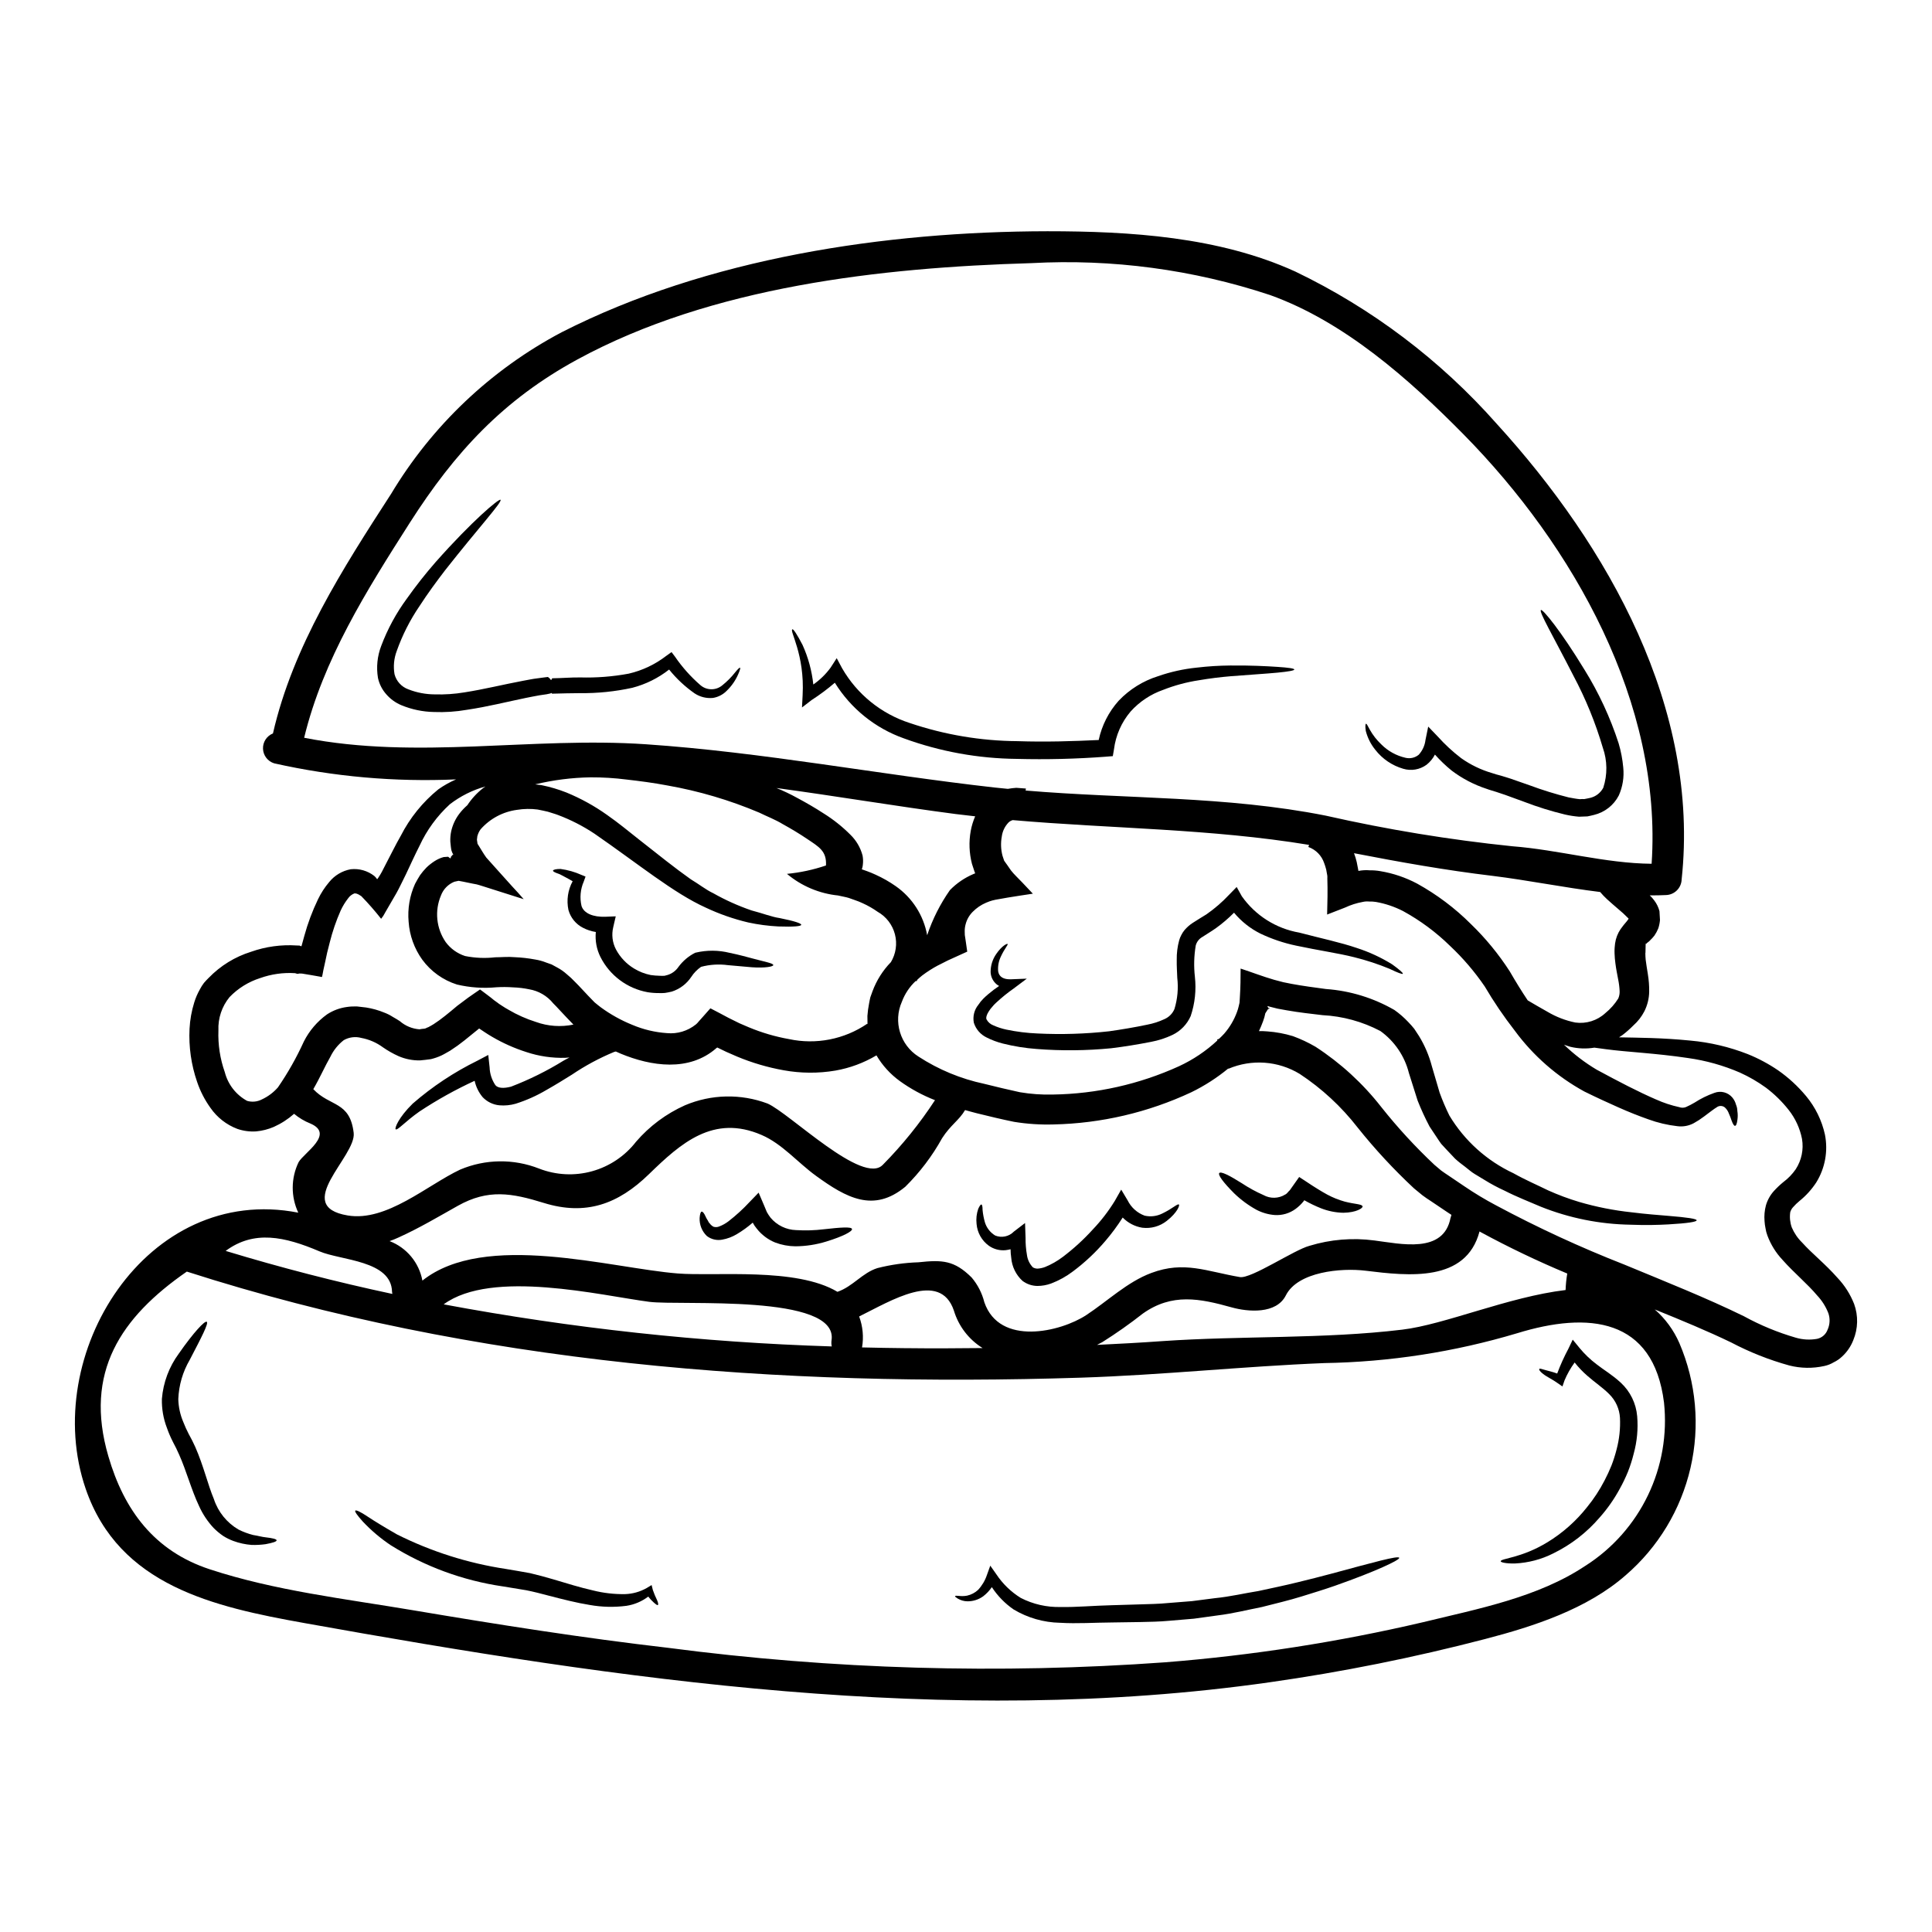 <?xml version="1.0" encoding="UTF-8"?>
<!-- Uploaded to: ICON Repo, www.iconrepo.com, Generator: ICON Repo Mixer Tools -->
<svg fill="#000000" width="800px" height="800px" version="1.1" viewBox="144 144 512 512" xmlns="http://www.w3.org/2000/svg">
 <g>
  <path d="m271 416.57s0-0.027-0.027 0l-2.195 1.777c-1.113 0.918-2.277 1.863-3.543 2.777l-1.969 1.336c-0.789 0.418-1.445 0.863-2.277 1.25v0.004c-0.895 0.414-1.828 0.738-2.785 0.969-0.973 0.141-1.945 0.25-2.891 0.336h0.004c-1.969 0.035-3.926-0.352-5.731-1.141-1.441-0.648-2.816-1.43-4.117-2.336-1.688-1.242-3.637-2.09-5.699-2.473-1.57-0.434-3.254-0.223-4.672 0.586-1.5 1.172-2.715 2.676-3.539 4.391-1.473 2.559-2.777 5.59-4.531 8.594 4.449 4.723 9.703 3.113 10.703 11.59 0.723 6.231-16.488 19.41-1.574 21.883 10.258 1.723 21.02-8.012 29.777-12.152l-0.004 0.004c6.672-2.832 14.191-2.93 20.938-0.277 4.477 1.742 9.398 1.992 14.027 0.707 4.633-1.281 8.723-4.027 11.664-7.824 3.559-4.129 7.981-7.422 12.953-9.652 6.965-2.957 14.801-3.125 21.887-0.473 5.836 2.531 25.383 21.91 30.609 16.184v0.004c5.152-5.219 9.766-10.938 13.777-17.078-3.305-1.285-6.434-2.984-9.312-5.055-2.516-1.824-4.625-4.141-6.203-6.816-3.352 1.992-7.035 3.359-10.871 4.031-4.539 0.77-9.176 0.738-13.707-0.082-4.246-0.758-8.395-1.98-12.375-3.641l-2.863-1.25-2.363-1.141c-0.055 0-0.246 0.168-0.246 0.168-7.231 6.336-17.293 4.809-25.387 1.445-0.418-0.168-0.836-0.395-1.25-0.555v-0.004c-0.152 0.027-0.301 0.066-0.445 0.113-3.93 1.629-7.684 3.648-11.207 6.031-2.109 1.309-4.328 2.695-6.754 4.059-2.566 1.52-5.301 2.742-8.145 3.641-1.402 0.402-2.863 0.543-4.312 0.418-1.695-0.16-3.273-0.934-4.445-2.168-1.039-1.254-1.766-2.738-2.113-4.328-5.078 2.34-9.969 5.062-14.633 8.148-3.832 2.695-5.863 5.117-6.297 4.699-0.309-0.246 0.695-3.059 4.531-6.812 5.191-4.508 10.945-8.324 17.117-11.355l2.891-1.527 0.363 3.332-0.004 0.004c0.062 1.668 0.594 3.289 1.531 4.672 0.664 0.789 2.141 0.918 4.141 0.395 4.852-1.859 9.512-4.168 13.93-6.898 0.531-0.309 1.031-0.555 1.574-0.836l-1.055 0.082v0.004c-3.527 0.105-7.051-0.41-10.398-1.527-3.121-0.996-6.125-2.328-8.953-3.977-0.695-0.395-1.391-0.836-2.059-1.277-0.336-0.223-0.691-0.445-1-0.668zm-47.488-21.914 0.137 0.055c0.137 0.027 0.309 0.113 0.281-0.082 0.246-0.891 0.5-1.75 0.719-2.613 0.91-3.328 2.121-6.566 3.617-9.676 0.789-1.648 1.789-3.191 2.973-4.586 1.434-1.777 3.457-2.981 5.703-3.394 2.238-0.246 4.481 0.395 6.254 1.781 0.266 0.23 0.5 0.496 0.695 0.789 0.082 0.168 0.109 0.027 0.164-0.055l0.164-0.219 0.004-0.004c0.129-0.164 0.238-0.34 0.336-0.527l0.164-0.25 0.477-0.836c0.332-0.668 0.664-1.309 1-1.945 1.363-2.586 2.613-5.172 4.004-7.594v0.004c2.422-4.754 5.812-8.949 9.953-12.316 1.473-1.039 3.047-1.922 4.699-2.641-16.18 0.719-32.383-0.711-48.184-4.254-1.707-0.523-2.898-2.062-2.973-3.844s0.98-3.418 2.637-4.082c5.281-23.109 18.5-43.691 31.25-63.395l0.004 0.004c10.879-18.18 26.535-33.027 45.262-42.93 38.676-19.68 85.637-26.695 128.73-26.766 21.879 0 45.375 1.449 65.617 10.652v-0.004c20.344 9.762 38.523 23.5 53.469 40.406 29.555 32.418 53.855 75.402 48.988 120.7v-0.004c-0.055 2.281-1.891 4.113-4.168 4.168-1.418 0.082-2.836 0.082-4.281 0.082h-0.004c0.438 0.406 0.832 0.855 1.184 1.336 0.645 0.844 1.117 1.809 1.387 2.836l0.137 2.336h0.004c-0.062 0.758-0.211 1.504-0.445 2.223-0.273 0.676-0.617 1.32-1.027 1.922-0.297 0.383-0.625 0.746-0.973 1.082-0.559 0.668-1.004 0.789-1.18 1.086-0.109 0.164-0.168-0.027-0.168-0.195l-0.055 2.586c-0.027 0.281-0.055 0.027-0.027 0.223 0 0.445 0.027 1 0.082 1.613 0.141 1.18 0.363 2.473 0.586 3.859l-0.004 0.004c0.254 1.523 0.367 3.07 0.348 4.617-0.027 1.809-0.465 3.586-1.277 5.199-0.734 1.422-1.723 2.695-2.922 3.754-0.895 0.91-1.852 1.754-2.867 2.531-0.305 0.191-0.609 0.395-0.918 0.609 5.09 0.109 11.316 0.109 18.895 0.863 5.215 0.469 10.336 1.68 15.211 3.586 2.832 1.141 5.535 2.586 8.059 4.309 2.762 1.93 5.246 4.223 7.398 6.812 2.465 2.961 4.18 6.473 5.004 10.234 0.855 4.356 0.031 8.875-2.305 12.652-1.211 1.852-2.703 3.504-4.426 4.894-0.629 0.516-1.215 1.082-1.75 1.695-0.34 0.375-0.586 0.824-0.723 1.309-0.191 1.352-0.051 2.731 0.406 4.016 0.645 1.512 1.578 2.883 2.758 4.031 2.586 2.894 6.09 5.617 9.371 9.344 1.898 2.004 3.394 4.359 4.402 6.934 1.121 3.106 1.043 6.516-0.223 9.566-0.637 1.637-1.637 3.113-2.926 4.309-0.668 0.645-1.438 1.176-2.277 1.574-0.766 0.461-1.602 0.789-2.477 0.973-3.062 0.684-6.242 0.637-9.285-0.137-5.348-1.48-10.52-3.531-15.43-6.117-6.297-3.031-13.125-5.863-20.215-8.73 2.797 2.449 5.019 5.488 6.508 8.895 4.477 10.434 5.512 22.027 2.957 33.09-2.555 11.062-8.566 21.027-17.168 28.441-10.234 8.98-24.402 13.566-37.312 16.926-18.793 4.898-37.848 8.723-57.074 11.453-85.355 12.152-171.74-0.609-255.84-15.707-23.883-4.281-49.047-9.867-57.887-35.535-12.234-35.559 16.18-81.082 56.332-73.211-1.992-4.242-1.965-9.16 0.082-13.383 1.418-2.504 9.676-7.449 3.086-10.258-1.551-0.621-2.996-1.484-4.281-2.559-1.613 1.426-3.43 2.598-5.391 3.477-1.48 0.633-3.047 1.031-4.644 1.18-1.699 0.117-3.402-0.109-5.008-0.664-2.879-1.09-5.363-3.031-7.117-5.562-1.516-2.109-2.711-4.434-3.543-6.894-1.559-4.519-2.238-9.293-2.004-14.066 0.121-2.379 0.543-4.734 1.254-7.008 0.367-1.188 0.859-2.336 1.473-3.418 0.309-0.605 0.676-1.184 1.086-1.727 0.395-0.5 0.836-0.891 1.25-1.336v0.004c3.106-3.215 6.969-5.598 11.234-6.926 3.887-1.375 8.012-1.941 12.121-1.668l0.789 0.027zm352.08-7.199v-0.027c-0.941-0.965-1.934-1.875-2.977-2.727-0.836-0.719-1.75-1.5-2.723-2.391h-0.004c-0.648-0.598-1.262-1.242-1.832-1.918-9.594-1.18-19.285-3.148-28.527-4.281-12.344-1.473-24.52-3.641-36.699-6.004 0.293 0.77 0.535 1.559 0.719 2.359l0.445 2.305v0.035c0.055 0-0.109 0.059 0.141-0.027 0.945-0.172 1.906-0.219 2.863-0.137 0.941-0.016 1.883 0.059 2.809 0.223 3.41 0.566 6.707 1.684 9.758 3.305 5.231 2.894 10.031 6.504 14.258 10.73 3.898 3.769 7.352 7.981 10.289 12.539 1.574 2.723 3.148 5.281 4.754 7.672 1.527 0.891 3.25 1.922 5.254 3.031 2.281 1.352 4.769 2.312 7.367 2.84 2.891 0.398 5.809-0.52 7.953-2.504 1.344-1.094 2.5-2.398 3.418-3.867 0.266-0.613 0.391-1.277 0.363-1.941-0.047-1.059-0.18-2.113-0.395-3.152-0.223-1.223-0.527-2.644-0.723-4.199-0.121-0.867-0.195-1.738-0.223-2.613-0.031-0.527 0-0.789 0-1.18l0.027-0.445c0.027-0.363 0.055-0.723 0.109-1.082h0.004c0.188-1.344 0.68-2.629 1.441-3.754 0.52-0.734 1.078-1.441 1.672-2.113 0.109-0.191 0.363-0.445 0.418-0.555h-0.004c-0.008-0.047 0.008-0.09 0.043-0.121zm52.773 108.85c0.594-1.363 0.656-2.902 0.164-4.309-0.676-1.734-1.676-3.32-2.949-4.672-2.641-3.148-6.09-5.949-9.176-9.422l0.004-0.004c-1.766-1.863-3.137-4.07-4.031-6.477-0.234-0.621-0.402-1.266-0.5-1.922-0.133-0.621-0.215-1.254-0.254-1.887-0.121-1.402 0.004-2.816 0.363-4.176 0.414-1.422 1.145-2.734 2.141-3.832 0.766-0.84 1.594-1.621 2.473-2.34 1.27-0.945 2.375-2.09 3.281-3.391 1.551-2.383 2.148-5.262 1.668-8.062-0.551-2.801-1.766-5.434-3.539-7.676-1.75-2.219-3.777-4.203-6.035-5.902-2.148-1.555-4.449-2.887-6.867-3.981-4.387-1.898-9.008-3.195-13.738-3.859-8.758-1.309-16.098-1.574-21.77-2.34-1.082-0.137-2.113-0.277-3.086-0.418v0.004c-2.106 0.348-4.262 0.273-6.336-0.223-0.613-0.168-1.141-0.363-1.695-0.559h-0.004c2.621 2.535 5.527 4.758 8.66 6.621 2.723 1.473 5.754 3.086 8.34 4.394 2.586 1.309 5.086 2.504 7.394 3.504l0.004-0.004c1.969 0.891 4.027 1.57 6.144 2.031 0.582 0.219 1.227 0.207 1.805-0.031 0.781-0.348 1.543-0.742 2.277-1.18 1.629-1.055 3.375-1.914 5.199-2.559 1.707-0.664 3.644-0.156 4.812 1.25 0.445 0.547 0.77 1.18 0.949 1.863 0.223 0.527 0.348 1.094 0.355 1.668 0.125 0.754 0.133 1.523 0.027 2.277-0.137 1.141-0.359 1.641-0.637 1.668-0.281 0.027-0.582-0.473-0.945-1.473v0.004c-0.184-0.59-0.406-1.168-0.668-1.727-0.215-0.652-0.598-1.238-1.109-1.695-0.637-0.504-1.535-0.504-2.168 0-0.5 0.277-1.867 1.309-3.367 2.445-0.852 0.648-1.754 1.234-2.695 1.75-1.324 0.707-2.84 0.984-4.328 0.789-2.621-0.297-5.199-0.902-7.676-1.809-2.531-0.891-5.199-1.945-8.004-3.195-2.805-1.25-5.562-2.504-8.953-4.172h-0.004c-7.258-3.969-13.559-9.477-18.461-16.137-2.902-3.727-5.559-7.637-7.953-11.707-2.668-3.91-5.754-7.519-9.203-10.762-3.711-3.633-7.902-6.738-12.457-9.23-2.262-1.16-4.684-1.977-7.188-2.414-0.578-0.09-1.164-0.129-1.75-0.109-0.586-0.062-1.18-0.023-1.754 0.109-1.625 0.293-3.203 0.801-4.699 1.504-1.574 0.609-3.148 1.223-4.723 1.836 0.082-3.113 0.168-6.34 0.055-9.594 0.035-0.477-0.012-0.957-0.137-1.418l-0.164-0.918h-0.004c-0.141-0.574-0.32-1.141-0.531-1.695-0.664-2-2.211-3.578-4.195-4.281l0.191-0.555c-26.109-4.309-52.27-4.281-78.547-6.566h0.004c-0.406 0.117-0.777 0.328-1.086 0.613-0.992 1.023-1.625 2.34-1.805 3.754-0.312 1.691-0.246 3.426 0.191 5.086l0.395 1.18c-0.055 0.027 0.223 0.363 0.363 0.582l0.5 0.695 1 1.445c0.75 0.977 2.004 2.141 3.004 3.199l2.781 2.945c-2.227 0.336-4.453 0.668-6.648 1.031l-3.305 0.582v0.004c-0.52 0.102-1.031 0.242-1.531 0.414l-0.918 0.363c-1.328 0.566-2.531 1.387-3.543 2.418-0.898 0.898-1.543 2.023-1.863 3.254-0.168 0.605-0.254 1.234-0.25 1.863l0.027 1.031 0.223 1.473 0.418 2.922c-1.723 0.789-3.449 1.555-5.144 2.336l-2.586 1.309v-0.008c-1.477 0.785-2.891 1.688-4.227 2.699-0.445 0.336-0.836 0.723-1.25 1.086-0.062 0.152-0.137 0.301-0.223 0.441l-0.195-0.109c-1.645 1.535-2.91 3.426-3.695 5.531-2.328 5.262-0.461 11.43 4.391 14.52 5.32 3.461 11.227 5.91 17.434 7.227 3.113 0.789 6.481 1.574 9.445 2.223 2.902 0.492 5.844 0.699 8.785 0.617 11.512-0.172 22.859-2.719 33.34-7.481 3.754-1.73 7.211-4.047 10.234-6.867l-0.082-0.25c0.164-0.055 0.309-0.082 0.473-0.137 0.5-0.473 1-0.945 1.445-1.445l-0.004-0.004c1.449-1.672 2.578-3.594 3.34-5.672 0.195-0.512 0.352-1.039 0.473-1.574l0.195-0.836v0.004c0.016-0.074 0.023-0.148 0.027-0.223l0.027-0.477 0.055-0.945c0.164-2.531 0.191-5.031 0.191-7.477 2.977 0.973 5.902 2.113 8.898 2.977l2.418 0.637 2.223 0.445c3.004 0.559 6.035 0.949 9.121 1.367v-0.004c6.379 0.461 12.57 2.363 18.105 5.559 1.332 0.941 2.562 2.012 3.676 3.199 0.551 0.566 1.078 1.16 1.574 1.781l1.277 1.945c1.512 2.481 2.656 5.168 3.394 7.981 0.695 2.391 1.391 4.723 2.059 7.008 0.75 2.066 1.613 4.09 2.586 6.059 4.012 6.676 9.93 12 16.984 15.293 3.113 1.75 6.297 3.113 9.176 4.531 2.664 1.199 5.406 2.219 8.203 3.059 4.543 1.332 9.195 2.254 13.902 2.754 3.938 0.5 7.227 0.719 9.785 0.945 5.144 0.418 7.477 0.789 7.477 1.18 0 0.395-2.34 0.789-7.512 1.082-2.586 0.137-5.902 0.25-10.008 0.082h0.004c-8.141-0.129-16.184-1.738-23.742-4.754-3.031-1.309-6.297-2.559-9.68-4.281-1.789-0.816-3.527-1.746-5.199-2.781-0.863-0.527-1.75-1.082-2.668-1.613-0.918-0.531-1.723-1.309-2.613-1.969s-1.777-1.336-2.613-2.113c-0.809-0.863-1.613-1.695-2.418-2.559l-1.242-1.348c-0.363-0.473-0.695-1-1.031-1.5-0.664-1.004-1.363-2.059-2.055-3.09-1.184-2.234-2.242-4.535-3.172-6.891-0.746-2.363-1.527-4.812-2.305-7.285-1.125-4.496-3.809-8.449-7.574-11.152-4.742-2.492-9.973-3.926-15.32-4.199-2.973-0.359-6.144-0.691-9.422-1.273l-2.477-0.449-2.223-0.555c-0.195-0.027-0.336-0.137-0.473-0.137 0 0.191 0.219 0.363 0.191 0.5l0.445 0.082v0.027l-0.5 0.223-0.695 1.082h-0.004c-0.141 0.73-0.344 1.445-0.609 2.141-0.309 0.891-0.695 1.723-1.082 2.586 0.762-0.012 1.52 0.016 2.277 0.082 2.281 0.168 4.539 0.586 6.727 1.254 2.074 0.758 4.074 1.699 5.981 2.809 6.668 4.332 12.57 9.746 17.461 16.016 4.305 5.422 9 10.523 14.043 15.266l1.805 1.527c0.637 0.473 1.363 0.945 2.027 1.391 1.395 0.949 2.754 1.867 4.117 2.781 2.703 1.84 5.508 3.527 8.398 5.055 11.004 5.898 22.348 11.137 33.973 15.688 11.125 4.613 21.773 8.84 31.668 13.676h0.004c4.367 2.398 8.988 4.309 13.773 5.699 1.844 0.543 3.785 0.648 5.672 0.309 1.309-0.285 2.367-1.234 2.797-2.504zm-64.156 62.613h-0.004c7.137-4.566 12.859-11.027 16.527-18.664 3.672-7.637 5.141-16.145 4.246-24.566-2.809-22.465-20.02-24.191-38.965-18.352h-0.004c-16.574 4.953-33.75 7.609-51.051 7.894-21.52 0.863-42.953 3.168-64.449 3.863-79.938 2.555-160.54-3.543-237-28.109-17.469 12.098-27.309 26.664-20.793 48.938 4.168 14.348 12.234 25.133 26.828 29.941 17.32 5.703 35.953 7.84 53.922 10.871 22.434 3.781 44.957 7.34 67.562 9.953 43.668 5.727 87.805 7.012 131.73 3.84 23.023-1.816 45.883-5.367 68.371-10.629 14.449-3.523 30.492-6.551 43.059-14.98zm17.488-186.01c2.867-42.508-20.715-84.23-49.797-113.75-14.43-14.648-31.637-29.914-51.352-36.98h-0.004c-20.363-6.75-41.812-9.613-63.23-8.445-39.844 1.18-84.691 6.172-120.28 25.52-19.68 10.707-32.504 24.609-44.457 43.32-11.348 17.793-22.965 36.211-27.973 56.941 30.027 5.902 60.199-0.336 90.559 1.723 31.027 2.113 61.5 7.981 92.363 11.457 1.18 0.137 2.34 0.246 3.543 0.359v0.004c0.746-0.133 1.5-0.223 2.254-0.277 0.863 0.055 1.691 0.109 2.555 0.191l-0.082 0.527c26.609 2.254 53.023 1.395 79.508 6.648 16.301 3.691 32.812 6.402 49.438 8.117 12.305 0.949 24.621 4.535 36.938 4.644zm-22.797 112.96h-0.004c0.051-1.465 0.199-2.922 0.445-4.367-7.797-3.254-15.426-6.902-22.855-10.926-0.109-0.082-0.25-0.137-0.395-0.223-3.586 13.516-18.738 11.809-30.219 10.398-6.449-0.789-17.938 0.25-21.105 6.535-2.531 5.035-10.035 4.398-14.402 3.172-8.453-2.363-15.742-3.809-23.438 1.609h-0.004c-3.469 2.727-7.078 5.269-10.812 7.621-0.445 0.25-0.918 0.473-1.391 0.723 5.781-0.281 11.562-0.586 17.352-1.004 20.938-1.445 42.734-0.527 63.504-3.031 11.273-1.328 28.18-8.699 43.305-10.504zm-30.477-19.129h-0.004c0.062-0.266 0.137-0.531 0.227-0.789-0.363-0.219-0.695-0.445-1.055-0.691-1.477-1.004-2.949-1.969-4.426-2.977-0.746-0.5-1.473-0.945-2.223-1.531l-2.195-1.805h-0.004c-5.371-5.008-10.371-10.398-14.953-16.137-4.309-5.547-9.492-10.348-15.352-14.211-5.711-3.473-12.746-3.977-18.895-1.363l-0.027-0.082c-3.004 2.473-6.289 4.59-9.789 6.297-11.449 5.359-23.895 8.266-36.531 8.539-3.5 0.102-7-0.129-10.457-0.691-3.422-0.695-6.508-1.449-9.898-2.281-1-0.246-2.055-0.555-3.086-0.836-1.574 2.699-3.836 3.938-6.09 7.453-2.621 4.734-5.906 9.066-9.758 12.871-8.398 6.922-15.57 2.977-23.691-2.922-4.754-3.445-8.949-8.477-14.402-10.812-12.762-5.512-21.379 2.168-29.836 10.395-8.172 7.953-16.734 11.066-27.859 7.621-8.535-2.641-14.766-3.727-22.77 0.75-5.199 2.918-10.289 5.949-15.707 8.395-0.809 0.363-1.574 0.695-2.394 0.973l0.004 0.004c4.519 1.734 7.809 5.699 8.688 10.461 16.531-13.18 49.883-3.305 67.648-1.891 9.98 0.809 31.391-1.695 42.344 4.863 4.117-1.418 6.566-5.031 10.629-6.297l-0.004 0.004c3.551-0.902 7.184-1.414 10.844-1.531 6.363-0.691 9.508-0.5 14.066 4.004v-0.004c1.625 1.906 2.785 4.164 3.394 6.594 4.031 11.707 20.215 7.871 27.023 3.391 5.59-3.668 10.871-8.785 17.211-11.148 8.73-3.281 14.652-0.418 23.492 1.082 2.977 0.5 14.402-7.227 18.434-8.285h0.004c5.559-1.699 11.422-2.184 17.184-1.418 6.965 0.879 18.363 3.613 20.195-5.988zm-144.41 34.535c6.812 0.082 13.594 0.055 20.379-0.027-3.664-2.277-6.367-5.812-7.609-9.945-3.668-10.789-16.793-2.504-25.105 1.574h0.004c0.977 2.621 1.242 5.449 0.766 8.203 3.848 0.082 7.684 0.172 11.551 0.199zm18.434-140.94c-1.723-0.191-3.445-0.395-5.199-0.609-15.766-2.059-31.609-4.754-47.488-6.894l-0.004-0.004c1.918 0.777 3.781 1.668 5.59 2.668 2.277 1.223 4.617 2.559 6.949 4.086h0.004c2.57 1.605 4.945 3.5 7.082 5.644 1.543 1.504 2.652 3.398 3.203 5.481 0.152 0.797 0.18 1.613 0.082 2.422-0.027 0.309-0.082 0.617-0.168 0.914l-0.113 0.332c0.25 0.086 2.34 0.789 3.699 1.449 1.863 0.844 3.641 1.855 5.312 3.031 4.375 3.062 7.363 7.731 8.312 12.988 1.422-4.258 3.457-8.285 6.031-11.957 1.773-1.82 3.891-3.266 6.227-4.258l0.473-0.191c-0.062-0.129-0.117-0.258-0.164-0.395l-0.695-2.113c-0.738-2.844-0.852-5.812-0.332-8.703 0.242-1.336 0.641-2.641 1.18-3.887zm-22.379 38.703h-0.004c1.359-2.231 1.758-4.914 1.102-7.438-0.656-2.527-2.305-4.68-4.578-5.965-1.238-0.875-2.555-1.629-3.934-2.254-0.695-0.328-1.41-0.617-2.141-0.859l-1.574-0.555c-0.789-0.25-1.75-0.395-2.641-0.609-0.055 0-0.082 0-0.109-0.031l-0.004-0.004c-5.019-0.496-9.77-2.496-13.633-5.738 3.519-0.34 6.988-1.086 10.34-2.223 0.223-3.836-1.891-4.949-5.031-7.062-2.059-1.391-4.199-2.668-6.367-3.863-2.086-1.277-4.227-2.059-6.297-3.086-7.809-3.305-15.961-5.715-24.312-7.188-3.781-0.719-7.394-1.18-10.844-1.574-3.16-0.402-6.348-0.598-9.535-0.586-4.949 0.082-9.871 0.707-14.68 1.863 0.582 0.055 1.18 0.137 1.75 0.219v0.004c2.238 0.457 4.434 1.109 6.562 1.949 3.777 1.555 7.371 3.535 10.703 5.902 3.148 2.195 5.836 4.449 8.422 6.481 2.586 2.031 5.008 3.938 7.285 5.727s4.449 3.394 6.508 4.867c2.141 1.273 4.004 2.777 5.953 3.695 3.238 1.828 6.633 3.356 10.148 4.562 3.031 0.789 5.453 1.75 7.449 2.027 3.938 0.789 5.727 1.391 5.727 1.777 0 0.391-1.891 0.586-6.062 0.445-2.684-0.137-5.352-0.488-7.977-1.055-3.879-0.918-7.656-2.234-11.262-3.934-8.504-3.836-17.82-11.539-29.5-19.602-3.027-2.012-6.273-3.676-9.676-4.953-0.863-0.332-1.777-0.555-2.668-0.863-0.891-0.219-1.805-0.395-2.723-0.582-1.805-0.234-3.629-0.207-5.426 0.086-3.742 0.492-7.18 2.324-9.676 5.16-0.43 0.586-0.73 1.258-0.891 1.965 0.027 0.332-0.141 0.637-0.055 1l0.082 0.5c0.055 0.223-0.109 0.191 0.363 0.863 0.664 1.055 1.219 2.059 2 3.148l3.617 4.035c1.082 1.18 2.168 2.391 3.25 3.613 1.027 1.109 2.25 2.418 3.059 3.394-3.613-1.141-7.285-2.309-10.953-3.477-0.5-0.141-1.113-0.363-1.504-0.445l-1.18-0.223-2.422-0.5-1.18-0.219-0.004-0.004c-0.133 0.012-0.266 0.039-0.391 0.082l-0.746 0.164h-0.004c-1.641 0.664-2.926 1.984-3.543 3.641-1.719 4.062-1.246 8.715 1.25 12.348 1.285 1.742 3.086 3.035 5.144 3.699 2.633 0.527 5.336 0.641 8.008 0.332 1.609 0 3.394-0.191 5.117-0.027 1.82 0.074 3.633 0.281 5.426 0.613 0.988 0.156 1.961 0.418 2.891 0.789 0.5 0.168 1 0.336 1.5 0.531l1.445 0.789v-0.004c0.945 0.504 1.82 1.121 2.613 1.84 0.738 0.598 1.438 1.246 2.086 1.945 1.336 1.309 2.422 2.586 3.543 3.727l1.668 1.723c0.586 0.473 1.059 0.891 1.668 1.336 2.578 1.887 5.379 3.445 8.34 4.641 2.926 1.242 6.035 1.984 9.203 2.195 2.742 0.262 5.473-0.559 7.621-2.277l0.164-0.137v-0.004c0.113-0.094 0.215-0.195 0.309-0.305l0.336-0.395 0.945-1.055 1.918-2.168c0.086-0.055 0.141-0.195 0.223-0.223l0.336 0.168 0.637 0.336 1.277 0.664 2.559 1.363 2.867 1.418 2.527 1.086-0.004-0.004c3.41 1.422 6.961 2.465 10.598 3.113 7.176 1.539 14.672 0.074 20.742-4.059l0.082 0.137-0.027-2.223c0.078-1.109 0.227-2.215 0.445-3.309 0.109-0.527 0.191-1.082 0.336-1.637l0.582-1.613c1.059-2.848 2.699-5.449 4.809-7.633zm-15.699 100.14c1.863-12.402-40.039-9.121-48.293-10.18-12.82-1.668-41.723-8.73-54.496 0.668h-0.004c33.945 6.34 68.328 10.07 102.85 11.152-0.117-0.539-0.137-1.098-0.055-1.641zm-68.402-83.648-1.891-1.969c-1.277-1.309-2.391-2.613-3.477-3.672h0.004c-1.605-1.98-3.883-3.305-6.398-3.723-1.391-0.289-2.801-0.457-4.223-0.504-1.473-0.109-2.949-0.117-4.422-0.027-3.5 0.332-7.031 0.086-10.457-0.723-3.688-1.164-6.91-3.473-9.199-6.59-2.113-2.945-3.367-6.422-3.613-10.039-0.309-3.438 0.277-6.894 1.695-10.035 0.418-0.789 0.836-1.527 1.309-2.277v-0.004c0.52-0.73 1.094-1.418 1.723-2.059 0.656-0.633 1.375-1.199 2.141-1.691 0.746-0.484 1.559-0.852 2.418-1.086l1.18-0.082 0.555 0.418h0.055c0.086 0 0.168-0.586 0.25-0.586 0.164 0.027 0.336-0.5 0.5-0.418 0.164 0.082-0.137-0.191-0.164-0.305l-0.113-0.223-0.191-0.527v-0.004c-0.074-0.328-0.133-0.66-0.168-1l-0.141-1.363v0.004c-0.035-0.914 0.039-1.832 0.227-2.727 0.371-1.684 1.102-3.266 2.141-4.641 0.633-0.832 1.352-1.598 2.141-2.285 1.129-1.711 2.527-3.231 4.141-4.504 0.211-0.172 0.434-0.328 0.668-0.469-3.422 0.949-6.629 2.555-9.445 4.723-3.383 3.102-6.117 6.848-8.039 11.02-1.18 2.309-2.336 4.863-3.613 7.566-0.336 0.664-0.664 1.336-1 2.027l-0.586 1.18c-0.305 0.582-0.582 1.18-0.918 1.75-0.664 1.141-1.309 2.277-2 3.449l-1.031 1.777h0.004c-0.277 0.566-0.625 1.094-1.027 1.574-1.645-2.09-3.394-4.09-5.25-5.996-1.141-0.789-1.5-0.723-1.836-0.723l0.004-0.004c-0.676 0.258-1.258 0.715-1.668 1.309-0.777 0.996-1.438 2.078-1.969 3.227-1.219 2.754-2.191 5.609-2.918 8.535-0.223 0.863-0.445 1.75-0.668 2.641-0.309 1.531-0.664 3.059-1 4.617l-0.223 1.18-0.137 0.609c-0.109 0.082-0.363-0.027-0.527-0.055l-2.363-0.418-2.391-0.395-0.641-0.027-0.5 0.082-0.148 0.004-0.555-0.164-0.004-0.004c-3.152-0.203-6.312 0.242-9.289 1.309-3.07 0.977-5.852 2.707-8.086 5.031-2.039 2.484-3.086 5.633-2.949 8.844-0.137 3.762 0.438 7.516 1.695 11.062 0.832 3.238 2.969 5.988 5.906 7.594 1.312 0.383 2.723 0.242 3.934-0.395 1.617-0.75 3.055-1.832 4.231-3.172 2.641-3.84 4.938-7.902 6.867-12.148 1.438-2.859 3.547-5.328 6.144-7.203 1.59-1.043 3.394-1.715 5.281-1.965 0.883-0.129 1.777-0.172 2.668-0.141l2.422 0.281c1.66 0.262 3.285 0.719 4.836 1.363 0.77 0.289 1.508 0.66 2.199 1.109 0.668 0.395 1.391 0.789 1.891 1.141h-0.004c1.457 1.262 3.281 2.019 5.199 2.168 0.406-0.082 0.812-0.137 1.227-0.164 0.418 0 0.723-0.309 1.113-0.395 0.445-0.223 0.945-0.527 1.391-0.789l1.5-1.027c1.031-0.75 2.059-1.574 3.148-2.477l1.664-1.391c0.195-0.141 0.836-0.613 1.309-0.977l1.574-1.18 1.695-1.18 0.891-0.609 0.445-0.309c0.137-0.164 0.281 0.137 0.418 0.164 1.141 0.891 2.25 1.641 3.394 2.613l0.891 0.641 0.445 0.336c0.281 0.191 0.527 0.359 0.809 0.527 0.555 0.363 1.109 0.719 1.695 1.027l-0.008 0.004c2.289 1.344 4.723 2.43 7.254 3.227 3.191 1.156 6.641 1.398 9.961 0.703zm-47.988 71.375c-0.043-0.176-0.07-0.352-0.082-0.531-0.168-8.395-13.539-8.312-19.242-10.758-9.258-3.938-17.348-5.676-24.855-0.113 14.559 4.422 29.285 8.223 44.18 11.402z"/>
  <path d="m577.87 519.33c0.277 3.328-0.031 6.676-0.918 9.898-0.406 1.656-0.926 3.281-1.555 4.863-0.625 1.523-1.34 3.012-2.141 4.449-1.473 2.727-3.254 5.273-5.312 7.59-3.41 3.988-7.602 7.234-12.316 9.539-3.148 1.59-6.598 2.496-10.121 2.668-2.477 0.055-3.809-0.309-3.809-0.582 0-0.789 5.422-0.789 12.375-5.035 4.051-2.469 7.629-5.644 10.562-9.371 1.77-2.172 3.305-4.519 4.586-7.004 0.68-1.297 1.293-2.621 1.84-3.977 0.539-1.398 0.992-2.828 1.359-4.281 0.719-2.711 1.02-5.516 0.891-8.316-0.129-2.375-1.141-4.621-2.836-6.297-1.668-1.695-3.894-3.172-5.836-4.894h-0.004c-1.219-1.062-2.336-2.234-3.336-3.504-1.074 1.469-1.973 3.059-2.68 4.734l-0.555 1.613-1.25-0.863c-1.336-0.973-2.922-1.695-3.836-2.422-0.891-0.664-1.18-1.18-1.055-1.336 0.109-0.219 0.691 0.027 1.723 0.309 0.719 0.219 1.691 0.395 3.027 0.891l-0.004 0.004c0.844-2.262 1.84-4.461 2.977-6.59l1.141-2.394 1.777 2.168v0.004c1.352 1.641 2.891 3.113 4.59 4.391 1.836 1.449 4.086 2.727 6.363 4.84h0.004c2.512 2.32 4.062 5.496 4.348 8.906z"/>
  <path d="m574.18 347.42c0.258 2.527-0.148 5.074-1.184 7.394-1.336 2.586-3.731 4.461-6.559 5.144-0.609 0.141-0.973 0.25-1.75 0.395l-2.223 0.082h-0.004c-1.266-0.102-2.519-0.297-3.754-0.582-3.695-0.895-7.324-2.027-10.871-3.394-1.668-0.609-3.332-1.223-4.949-1.805l-1.25-0.418-1.18-0.395c-0.836-0.277-1.668-0.473-2.531-0.809v0.004c-3.312-1.086-6.422-2.711-9.203-4.812-1.598-1.293-3.082-2.719-4.449-4.254-0.539 1.051-1.297 1.969-2.223 2.699-1.785 1.305-4.082 1.695-6.199 1.055-2.922-0.852-5.5-2.602-7.367-5-1.195-1.469-2.059-3.176-2.531-5.008-0.195-1.223-0.109-1.891 0.055-1.918 0.164-0.027 0.473 0.555 1.027 1.609 0.812 1.434 1.832 2.738 3.031 3.867 1.75 1.762 3.969 2.992 6.394 3.543 1.227 0.301 2.523 0.012 3.504-0.789 1-1.086 1.633-2.465 1.805-3.934l0.723-3.543 2.531 2.641h0.004c1.883 2.098 3.957 4.016 6.199 5.731 2.477 1.754 5.231 3.086 8.145 3.938 0.746 0.277 1.555 0.473 2.363 0.691l1.309 0.395 1.25 0.395c1.668 0.582 3.367 1.18 5.09 1.777 3.375 1.254 6.82 2.324 10.316 3.199 1.027 0.191 2.082 0.395 2.973 0.473h-0.004c0.395-0.039 0.789-0.047 1.184-0.027 0.336-0.031 1.027-0.223 1.531-0.309 1.504-0.344 2.781-1.328 3.504-2.695 1.129-3.449 1.086-7.172-0.117-10.594-1.941-6.606-4.551-12.996-7.785-19.074-5.418-10.594-9.23-17.043-8.617-17.434 0.473-0.277 5.227 5.453 11.535 15.824h0.004c3.793 6.117 6.832 12.668 9.051 19.516 0.621 2.098 1.027 4.246 1.223 6.422z"/>
  <path d="m512.96 399.58c1.969 1.422 2.922 2.281 2.805 2.477-0.113 0.191-1.363-0.277-3.449-1.277l0.004-0.004c-3.074-1.273-6.246-2.316-9.477-3.113-4.172-1.055-9.344-1.777-15.352-3.059-3.277-0.684-6.461-1.758-9.48-3.195-2.688-1.34-5.062-3.227-6.981-5.535-1.48 1.492-3.078 2.859-4.781 4.086-1.219 0.863-2.586 1.668-3.641 2.363-0.855 0.488-1.477 1.297-1.727 2.25-0.461 2.738-0.535 5.527-0.223 8.285 0.391 3.508 0.012 7.055-1.109 10.398-0.961 2.195-2.68 3.973-4.84 5.008-1.805 0.855-3.711 1.473-5.672 1.84-3.699 0.719-6.949 1.25-10.566 1.695h-0.004c-6.562 0.641-13.168 0.707-19.738 0.191-3.031-0.219-6.035-0.703-8.984-1.445-1.457-0.371-2.875-0.898-4.223-1.574-1.648-0.773-2.898-2.199-3.445-3.934-0.328-1.699 0.117-3.453 1.219-4.785 0.367-0.57 0.797-1.098 1.277-1.574 0.434-0.438 0.891-0.855 1.367-1.246 0.902-0.77 1.848-1.484 2.836-2.141-0.215-0.113-0.422-0.246-0.613-0.395-0.996-0.805-1.594-2-1.641-3.281-0.012-1.723 0.512-3.402 1.5-4.812 1.531-2.223 2.894-2.805 3.004-2.641 0.195 0.195-0.789 1.18-1.777 3.309v0.004c-0.598 1.223-0.848 2.582-0.727 3.934 0.223 1.445 1.395 2.195 3.422 2.113l4.172-0.168-3.449 2.586c-1.645 1.152-3.203 2.414-4.672 3.781-0.387 0.34-0.738 0.711-1.055 1.113-0.348 0.371-0.656 0.785-0.918 1.223-0.527 0.789-0.789 1.668-0.586 2.086 0.383 0.723 1.016 1.281 1.781 1.574 1.113 0.504 2.277 0.883 3.473 1.137 2.738 0.574 5.523 0.922 8.316 1.031 6.316 0.309 12.648 0.113 18.934-0.586 3.148-0.445 6.812-1.055 10.094-1.75 1.574-0.297 3.109-0.789 4.559-1.473 1.191-0.52 2.137-1.473 2.644-2.668 0.82-2.676 1.074-5.488 0.75-8.266-0.055-1.641-0.168-3.059-0.141-4.754v-0.004c-0.035-1.742 0.184-3.484 0.641-5.172 0.129-0.48 0.316-0.949 0.555-1.387 0.234-0.477 0.523-0.926 0.863-1.336 0.621-0.727 1.34-1.367 2.141-1.891 1.25-0.789 2.477-1.574 3.699-2.305v-0.004c2.156-1.504 4.148-3.227 5.949-5.144l2.031-2.086 1.363 2.449h-0.004c3.598 5.109 9.078 8.578 15.238 9.645 5.727 1.504 10.98 2.613 15.207 4.059 3.309 1.066 6.477 2.531 9.43 4.367z"/>
  <path d="m514.81 556.84c0.195 0.559-6.199 3.59-17.016 7.394-2.695 0.949-5.699 1.867-8.926 2.867-3.227 1-6.754 1.836-10.453 2.777-3.723 0.723-7.617 1.723-11.762 2.227-2.055 0.277-4.141 0.582-6.254 0.863-2.168 0.191-4.328 0.359-6.562 0.555-2.641 0.246-5.172 0.281-7.676 0.336-1.277 0.027-2.504 0.055-3.723 0.055s-2.477 0.027-3.672 0.055c-4.723 0.027-9.34 0.363-13.848 0.082v0.004c-4.344-0.086-8.59-1.309-12.316-3.543-2.285-1.574-4.238-3.582-5.754-5.906-0.629 0.922-1.398 1.738-2.285 2.422-1.219 0.883-2.688 1.352-4.195 1.336-0.898-0.016-1.781-0.266-2.559-0.727-0.5-0.305-0.723-0.5-0.695-0.637 0.027-0.137 0.363-0.137 0.918-0.082 0.75 0.102 1.512 0.082 2.254-0.055 1.094-0.242 2.102-0.77 2.918-1.531 1.051-1.133 1.848-2.473 2.336-3.938l0.891-2.477 1.609 2.281v0.004c1.676 2.523 3.879 4.656 6.453 6.254 3.281 1.688 6.938 2.519 10.625 2.414 4.113 0.086 8.66-0.359 13.566-0.473 2.391-0.082 4.836-0.137 7.34-0.219s5.059-0.109 7.562-0.363c2.141-0.164 4.227-0.336 6.297-0.5 2.055-0.25 4.113-0.527 6.117-0.789 4.031-0.395 7.812-1.309 11.508-1.891 3.644-0.789 7.086-1.504 10.344-2.309 3.258-0.809 6.227-1.527 8.953-2.277 10.969-2.957 17.781-4.875 18.004-4.211z"/>
  <path d="m505.09 463.7c0.137 0.445-1.613 1.641-5.09 1.695-2.023-0.043-4.019-0.441-5.902-1.18-1.531-0.609-3.016-1.328-4.449-2.141-0.055 0.098-0.121 0.191-0.191 0.277-0.605 0.758-1.309 1.43-2.086 2.004-1.609 1.195-3.59 1.777-5.59 1.637-1.66-0.133-3.277-0.594-4.754-1.359-2.184-1.195-4.195-2.676-5.981-4.41-2.863-2.867-4.305-4.836-3.938-5.336 0.395-0.559 2.699 0.609 6.008 2.695 1.809 1.199 3.715 2.242 5.699 3.113 1.809 1.012 4.027 0.961 5.785-0.137 0.473-0.195 0.789-0.789 1.219-1.141 0.363-0.5 0.723-1 1.059-1.5l1.418-2.004 1.805 1.18c2.031 1.363 3.894 2.531 5.617 3.477h0.004c1.465 0.789 3.016 1.414 4.617 1.859 2.711 0.715 4.602 0.633 4.75 1.27z"/>
  <path d="m482.53 320.73c2.894 0.191 4.477 0.418 4.477 0.695 0 0.281-1.574 0.555-4.449 0.832s-7.086 0.531-12.375 0.949c-2.613 0.219-5.477 0.555-8.535 1.082h0.004c-3.219 0.492-6.371 1.34-9.398 2.531-3.309 1.156-6.273 3.125-8.621 5.727-2.418 2.844-3.953 6.332-4.418 10.035l-0.309 1.805-1.805 0.141-0.004 0.004c-7.856 0.594-15.738 0.789-23.613 0.582-10.23-0.094-20.367-1.934-29.973-5.445-7.586-2.695-14.031-7.891-18.27-14.738-1.938 1.668-3.992 3.199-6.144 4.586l-2.559 1.969 0.164-3.219c0.613-10.898-3.613-17.234-2.695-17.488 0.25-0.109 1.223 1.336 2.668 4.117 1.512 3.328 2.477 6.875 2.863 10.508 1.766-1.23 3.316-2.742 4.586-4.477l1.613-2.5 1.445 2.695c3.969 6.883 10.352 12.043 17.91 14.484 9.199 3.113 18.84 4.738 28.551 4.809 7.422 0.25 14.625 0.027 21.523-0.305v0.004c0.828-3.879 2.66-7.477 5.309-10.426 2.863-3.004 6.441-5.234 10.398-6.481 3.328-1.16 6.781-1.926 10.289-2.281 2.945-0.352 5.902-0.535 8.867-0.559 5.383-0.055 9.609 0.172 12.5 0.363z"/>
  <path d="m456.43 463.22c0.246 0.191-0.395 2.113-3.227 4.328-1.84 1.453-4.184 2.102-6.508 1.809-1.969-0.328-3.777-1.27-5.172-2.695-1.379 2.172-2.91 4.242-4.586 6.199-2.559 3.012-5.449 5.727-8.621 8.09-1.766 1.336-3.711 2.414-5.781 3.199-1.16 0.422-2.383 0.637-3.617 0.641-1.43-0.016-2.816-0.488-3.957-1.352-1.73-1.59-2.793-3.777-2.977-6.121-0.109-0.746-0.168-1.5-0.176-2.254-0.438 0.113-0.883 0.195-1.332 0.25-1.566 0.148-3.137-0.27-4.422-1.18-1.879-1.359-3.066-3.473-3.254-5.781-0.152-1.352-0.004-2.719 0.445-4.004 0.363-0.789 0.641-1.18 0.836-1.141 0.191 0.039 0.309 0.527 0.309 1.391h-0.004c0.102 1.109 0.309 2.207 0.609 3.281 0.438 1.48 1.41 2.742 2.731 3.543 1.703 0.699 3.66 0.293 4.945-1.027l2.977-2.281 0.137 3.938v-0.004c-0.02 1.512 0.102 3.019 0.363 4.508 0.156 1.242 0.707 2.402 1.574 3.305 0.387 0.23 0.828 0.348 1.277 0.336 0.688-0.047 1.359-0.195 2-0.445 1.637-0.672 3.18-1.551 4.59-2.613 2.894-2.18 5.574-4.629 8.008-7.312 2.195-2.301 4.141-4.828 5.812-7.535l1.719-3.031 1.695 2.832 0.004 0.004c0.922 1.883 2.535 3.336 4.504 4.062 1.594 0.363 3.266 0.156 4.723-0.586 2.66-1.27 4.039-2.688 4.375-2.352z"/>
  <path d="m369.79 469.7c0.141 0.609-2.336 1.945-6.781 3.309-2.676 0.832-5.461 1.262-8.266 1.273-1.816-0.02-3.613-0.359-5.312-1-1.926-0.781-3.613-2.055-4.894-3.695-0.41-0.48-0.762-1.008-1.055-1.574-1.312 1.145-2.727 2.168-4.227 3.059-1.18 0.711-2.481 1.199-3.836 1.445-1.449 0.285-2.949-0.07-4.113-0.973-1.289-1.25-1.977-2.988-1.895-4.781 0.086-1.027 0.25-1.613 0.531-1.668 0.281-0.055 0.664 0.418 1.082 1.363 0.191 0.504 0.555 0.891 0.789 1.449 0.191 0.219 0.395 0.445 0.582 0.691v-0.004c0.203 0.191 0.426 0.359 0.668 0.5 0.52 0.164 1.078 0.137 1.574-0.082 0.867-0.336 1.684-0.793 2.422-1.359 2-1.551 3.871-3.262 5.59-5.117l2.391-2.473 1.449 3.391c0.246 0.586 0.473 1.141 0.719 1.723h-0.004c0.297 0.535 0.633 1.047 1.004 1.531 1.684 2.004 4.141 3.199 6.754 3.281 2.469 0.152 4.945 0.078 7.398-0.223 4.398-0.496 7.266-0.711 7.43-0.066z"/>
  <path d="m348.93 399.75c0.027 0.395-2.082 0.836-5.699 0.582-1.75-0.137-3.863-0.336-6.297-0.555-2.391-0.324-4.82-0.176-7.148 0.445-1.039 0.719-1.926 1.637-2.613 2.695-1.227 1.836-3.043 3.199-5.144 3.867-0.609 0.137-1.25 0.281-1.863 0.363v-0.004c-0.473 0.039-0.945 0.047-1.418 0.031-1.039 0.012-2.082-0.062-3.113-0.227-5.406-0.977-10.039-4.434-12.512-9.34-1.023-2.047-1.445-4.34-1.223-6.617-1.184-0.188-2.332-0.562-3.394-1.113-1.895-0.961-3.297-2.676-3.863-4.723-0.547-2.59-0.152-5.289 1.113-7.617-1.418-0.836-2.559-1.391-3.367-1.836-1.18-0.418-1.891-0.723-1.836-0.977 0.055-0.25 0.723-0.445 2.004-0.445l0.004 0.004c1.906 0.258 3.769 0.785 5.527 1.574l1.086 0.445-0.473 1.309 0.004-0.004c-0.898 2.047-1.105 4.332-0.59 6.508 0.641 1.945 3.086 2.949 6.34 2.832l2.723-0.109-0.664 2.867h0.004c-0.488 1.988-0.23 4.09 0.719 5.902 1.105 2.074 2.746 3.812 4.754 5.035 1.367 0.844 2.875 1.438 4.453 1.75 0.793 0.113 1.59 0.18 2.391 0.195 0.426 0.027 0.852 0.027 1.277 0 0.246-0.078 0.496-0.145 0.75-0.195 1.203-0.359 2.246-1.125 2.945-2.168 1.16-1.566 2.664-2.84 4.398-3.727l0.156-0.039c2.965-0.699 6.055-0.684 9.008 0.055 2.5 0.504 4.531 1.086 6.227 1.531 3.363 0.898 5.309 1.23 5.336 1.703z"/>
  <path d="m340.12 320.95c0.137 0.086-0.027 0.695-0.5 1.754-0.703 1.613-1.715 3.078-2.977 4.305-0.988 1.035-2.285 1.719-3.695 1.949-1.727 0.172-3.457-0.262-4.898-1.223-2.527-1.773-4.793-3.891-6.727-6.297-2.883 2.266-6.207 3.914-9.762 4.836-4.555 0.996-9.211 1.473-13.871 1.418-2.363 0-4.754 0.082-7.172 0.137l-0.223 0.027-0.055-0.219-0.453 0.152-0.918 0.195-1.891 0.277c-1.223 0.195-2.394 0.473-3.617 0.695-4.891 1-10.121 2.336-15.625 3.148h0.004c-2.883 0.504-5.809 0.699-8.73 0.586-2.977-0.055-5.914-0.672-8.66-1.809-1.512-0.633-2.859-1.602-3.938-2.836-1.121-1.238-1.898-2.754-2.25-4.391-0.473-2.856-0.172-5.781 0.863-8.484 1.688-4.492 3.988-8.73 6.84-12.594 2.348-3.312 4.863-6.504 7.531-9.562 9.816-11.09 16.852-16.926 17.238-16.57 0.555 0.527-5.672 7.231-14.68 18.684-2.195 2.867-4.586 6.09-6.867 9.621v-0.004c-2.473 3.652-4.473 7.606-5.945 11.762-0.746 1.969-0.949 4.102-0.59 6.176 0.492 1.859 1.863 3.356 3.676 4.004 2.231 0.875 4.606 1.324 7.004 1.332 2.617 0.078 5.234-0.098 7.812-0.527 5.199-0.809 10.316-2.086 15.484-3.059 1.309-0.223 2.644-0.531 3.894-0.668l1.867-0.25 0.918-0.109 0.473 0.395 0.309 0.395h0.109l0.246-0.445c2.531-0.027 4.981-0.25 7.34-0.223v-0.004c4.332 0.129 8.668-0.207 12.93-1 3.586-0.828 6.957-2.418 9.875-4.66l1.473-1.055 0.945 1.25h-0.004c1.891 2.754 4.121 5.258 6.637 7.449 1.668 1.508 4.195 1.543 5.906 0.086 1.246-1 2.375-2.141 3.363-3.394 0.727-0.891 1.168-1.316 1.309-1.25z"/>
  <path d="m318.15 568.1c0.309 0.723 0.336 1.141 0.195 1.25-0.137 0.109-0.527-0.164-1.086-0.664-0.535-0.48-1.027-1.008-1.469-1.574-1.695 1.289-3.68 2.129-5.785 2.449-3.227 0.418-6.5 0.344-9.703-0.227-3.477-0.555-7.172-1.5-11.02-2.5-1.891-0.504-3.836-1.004-5.781-1.395-2.059-0.332-4.117-0.691-6.231-1.027l-0.004 0.004c-10.551-1.543-20.668-5.258-29.707-10.91-2.684-1.793-5.156-3.883-7.371-6.231-1.531-1.691-2.25-2.723-2.031-2.945 0.219-0.219 1.395 0.332 3.227 1.555 1.836 1.223 4.531 2.867 7.871 4.781h0.004c9.055 4.527 18.766 7.606 28.777 9.121 2.195 0.395 4.144 0.668 6.422 1.113 2.141 0.5 4.141 1.055 6.062 1.613 3.809 1.137 7.312 2.223 10.535 2.945 2.809 0.715 5.695 1.051 8.594 1.004 2.012-0.066 3.977-0.621 5.727-1.613l1.309-0.789 0.309 1.25-0.004 0.004c0.324 0.953 0.715 1.883 1.16 2.785z"/>
  <path d="m217.31 552.2c0 0.336-1 0.664-2.945 1.027-1.207 0.164-2.426 0.23-3.644 0.199-1.672-0.125-3.316-0.48-4.891-1.059-0.945-0.348-1.848-0.797-2.695-1.336-0.91-0.625-1.758-1.332-2.531-2.113-1.605-1.719-2.91-3.691-3.867-5.836-2.031-4.281-3.309-9.203-5.254-13.566l-0.809-1.75-0.863-1.668 0.004-0.004c-0.609-1.188-1.137-2.414-1.574-3.672-0.949-2.457-1.402-5.07-1.336-7.699 0.348-4.344 1.902-8.504 4.488-12.016 3.977-5.699 6.863-8.73 7.394-8.426 0.582 0.363-1.422 4.172-4.508 10.098-1.848 3.164-2.887 6.734-3.027 10.398 0.051 2.086 0.5 4.141 1.32 6.062 0.418 1.074 0.891 2.125 1.422 3.148l0.918 1.723 0.836 1.75c2.25 5.144 3.305 9.926 4.949 13.848h-0.004c1.117 3.379 3.434 6.238 6.504 8.035 1.242 0.621 2.547 1.105 3.894 1.449 1.277 0.191 2.363 0.527 3.281 0.609 1.855 0.211 2.91 0.465 2.938 0.797z"/>
 </g>
</svg>